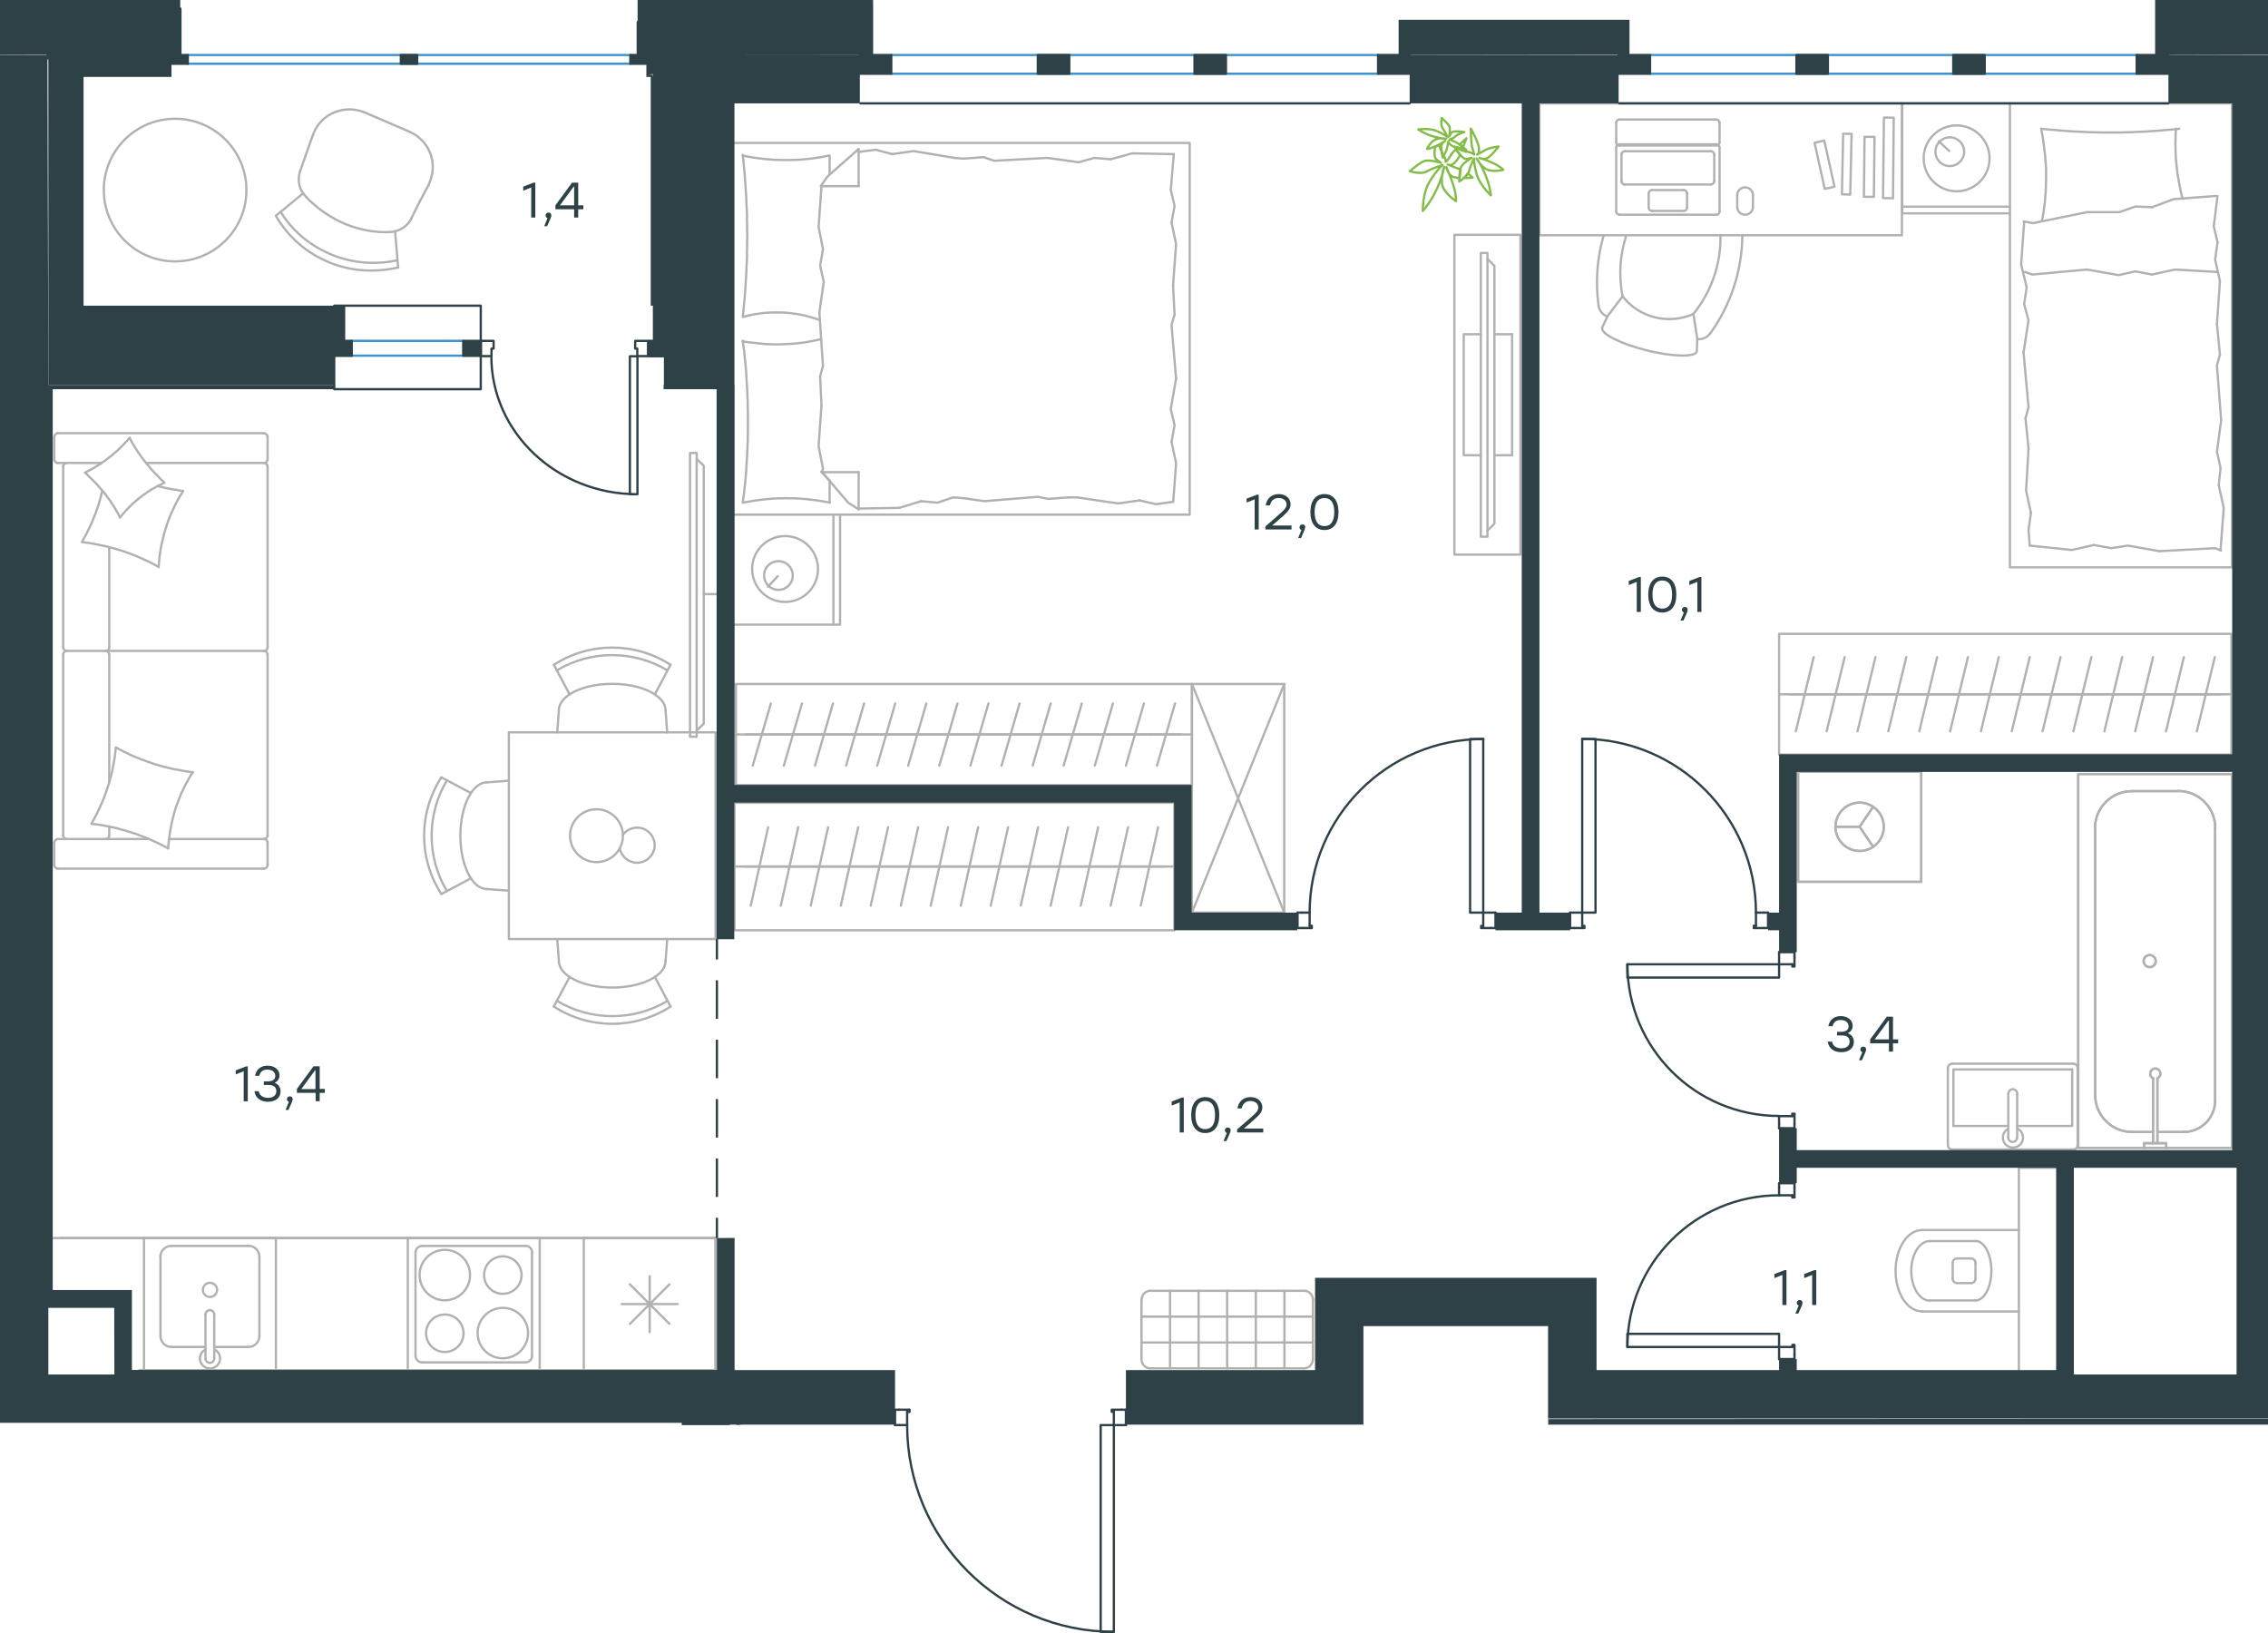 <?xml version="1.0" encoding="utf-8"?>
<!-- Generator: Adobe Illustrator 26.5.0, SVG Export Plug-In . SVG Version: 6.00 Build 0)  -->
<svg version="1.1" id="Слой_1" xmlns="http://www.w3.org/2000/svg" xmlns:xlink="http://www.w3.org/1999/xlink" x="0px" y="0px"
	 viewBox="0 0 1501.1 1080.8" style="enable-background:new 0 0 1501.1 1080.8;" xml:space="preserve">
<style type="text/css">
	.st0{fill:none;stroke:#B2B1B0;stroke-width:1.5;stroke-linecap:round;stroke-linejoin:round;stroke-miterlimit:10;}
	.st1{fill:none;stroke:#B2B1B0;stroke-width:1.5;stroke-linecap:round;stroke-linejoin:round;stroke-miterlimit:10;}
	.st2{fill:none;stroke:#B2B1B0;stroke-width:1.5;stroke-linecap:round;stroke-linejoin:round;stroke-miterlimit:22.926;}
	.st3{fill:none;stroke:#2D4146;stroke-width:1.5;stroke-linecap:round;stroke-linejoin:round;stroke-miterlimit:10;}
	.st4{fill:none;stroke:#2D4146;stroke-width:1.5;stroke-miterlimit:22.926;}
	.st5{fill:none;stroke:#2D4146;stroke-width:1.5;stroke-linecap:round;stroke-linejoin:round;stroke-miterlimit:22.926;}
	.st6{fill:none;stroke:#3C93D0;stroke-width:1.5;stroke-linecap:round;stroke-linejoin:round;stroke-miterlimit:22.926;}
	.st7{enable-background:new    ;}
	.st8{fill:#2D4146;}
	.st9{fill:none;stroke:#84BC4A;stroke-width:1.5;stroke-linecap:round;stroke-linejoin:round;stroke-miterlimit:22.926;}
</style>
<g>
	<line class="st0" x1="1445.3" y1="749.2" x2="1427.9" y2="749.2"/>
	<path class="st0" d="M1427.9,713.7c1.5-0.7,2.2-2.3,1.9-3.8c-0.4-1.6-1.7-2.7-3.3-2.7c-1.6,0-3,1.1-3.3,2.7
		c-0.3,1.6,0.4,3.2,1.9,3.8"/>
	<line class="st0" x1="1427.9" y1="756.6" x2="1427.9" y2="713.6"/>
	<line class="st0" x1="1425" y1="756.6" x2="1425" y2="713.6"/>
	<line class="st0" x1="1419.1" y1="756.6" x2="1419.1" y2="759.8"/>
	<polyline class="st0" points="1419.1,756.6 1433.7,756.6 1433.7,759.8 	"/>
	<path class="st0" d="M1422.8,640.1c2.2,0,4-1.8,4-4s-1.8-4-4-4s-4,1.8-4,4S1420.6,640.1,1422.8,640.1z"/>
	<path class="st0" d="M1445.3,749.2c11.5,0,20.8-9.3,20.8-20.8"/>
	<path class="st0" d="M1386.7,724.7c0,13.5,10.9,24.5,24.5,24.5"/>
	<path class="st0" d="M1466.2,548c0-13.5-10.9-24.5-24.5-24.5"/>
	<path class="st0" d="M1411.1,523.6c-13.5,0-24.5,10.9-24.5,24.5"/>
	<line class="st0" x1="1411.1" y1="749.2" x2="1425" y2="749.2"/>
	<line class="st0" x1="1466.1" y1="728.3" x2="1466.1" y2="548"/>
	<line class="st0" x1="1441.7" y1="523.6" x2="1411.1" y2="523.6"/>
	<line class="st0" x1="1386.7" y1="548" x2="1386.7" y2="724.7"/>
	<rect x="1375.5" y="512.3" class="st0" width="101.9" height="247.4"/>
	<path class="st0" d="M1292.4,846.3c0,1.6,1.3,2.9,2.9,2.9"/>
	<path class="st0" d="M1295.3,832.9c-1.6,0-2.9,1.3-2.9,2.9"/>
	<path class="st0" d="M1304.6,849.2c1.6,0,2.9-1.3,2.9-2.9"/>
	<path class="st0" d="M1307.5,835.8c0-1.6-1.3-2.9-2.9-2.9"/>
	<line class="st0" x1="1304.6" y1="849.2" x2="1295.3" y2="849.2"/>
	<line class="st0" x1="1292.4" y1="846.3" x2="1292.4" y2="835.8"/>
	<line class="st0" x1="1295.3" y1="832.9" x2="1304.6" y2="832.9"/>
	<line class="st0" x1="1307.5" y1="835.8" x2="1307.5" y2="846.3"/>
	<path class="st0" d="M1307.5,860.7c5.8,0,10.5-8.8,10.5-19.7s-4.7-19.7-10.5-19.7"/>
	<line class="st0" x1="1277.2" y1="860.7" x2="1307.5" y2="860.7"/>
	<path class="st0" d="M1277.2,821.4c-6.7,0-12.2,8.8-12.2,19.7s5.5,19.7,12.2,19.7"/>
	<line class="st0" x1="1277.2" y1="821.4" x2="1307.5" y2="821.4"/>
	<path class="st0" d="M1272.1,814.1c-9.6,0-17.5,12.1-17.5,26.9c0,14.9,7.8,26.9,17.5,26.9"/>
	<line class="st0" x1="1272.1" y1="868" x2="1336.2" y2="868"/>
	<line class="st0" x1="1272.1" y1="814.1" x2="1336.2" y2="814.1"/>
	<polyline class="st0" points="1360.9,909.2 1336.2,909.2 1336.2,772.9 1360.9,772.9 	"/>
	<line class="st0" x1="1329.2" y1="745.2" x2="1292.9" y2="745.2"/>
	<polyline class="st0" points="1335.1,745.2 1371.5,745.2 1371.5,707.8 	"/>
	<polyline class="st0" points="1371.5,707.8 1292.9,707.8 1292.9,745.2 	"/>
	<path class="st0" d="M1292.1,704c-1.6,0-2.9,1.3-2.9,2.9"/>
	<path class="st0" d="M1375.1,706.9c0-1.6-1.3-2.9-2.9-2.9"/>
	<path class="st0" d="M1289.2,757.9c0,1.6,1.3,2.9,2.9,2.9"/>
	<path class="st0" d="M1372.2,760.8c1.6,0,2.9-1.3,2.9-2.9"/>
	<path class="st0" d="M1335.1,723.8c0-1.6-1.3-2.9-2.9-2.9s-2.9,1.3-2.9,2.9"/>
	<line class="st0" x1="1329.2" y1="752.9" x2="1329.2" y2="723.8"/>
	<path class="st0" d="M1329.2,752.9c0,1.6,1.3,2.9,2.9,2.9s2.9-1.3,2.9-2.9"/>
	<line class="st0" x1="1335.1" y1="752.9" x2="1335.1" y2="723.8"/>
	<path class="st0" d="M1329.3,747c-2.8,1.4-4.2,4.4-3.5,7.4s3.4,5.1,6.5,5.1s5.8-2.1,6.5-5.1s-0.8-6.1-3.5-7.4"/>
	<line class="st0" x1="1289.2" y1="757.9" x2="1289.2" y2="706.9"/>
	<line class="st0" x1="1292.1" y1="704" x2="1372.2" y2="704"/>
	<line class="st0" x1="1375.1" y1="706.9" x2="1375.1" y2="757.9"/>
	<line class="st0" x1="1372.2" y1="760.8" x2="1292.1" y2="760.8"/>
	<polyline class="st0" points="1239.8,560.5 1230.8,547.2 1239.8,533.9 	"/>
	<line class="st0" x1="1230.8" y1="547.2" x2="1214.8" y2="547.2"/>
	<path class="st0" d="M1246.8,547.2c0-8.8-7.2-16-16-16s-16,7.2-16,16s7.2,16,16,16C1239.7,563.2,1246.8,556,1246.8,547.2z"/>
	<rect x="1190.1" y="510.8" class="st0" width="81.5" height="72.8"/>
	<line class="st0" x1="92.3" y1="906.8" x2="473.7" y2="906.8"/>
	<polyline class="st0" points="473.7,906.8 473.7,819.4 386.4,819.4 39.9,819.4 386.4,819.4 	"/>
	<polygon class="st0" points="92.3,906.8 473.7,906.8 473.7,819.4 386.4,819.4 473.7,819.4 473.7,906.8 	"/>
	<line class="st0" x1="28.4" y1="819.4" x2="386.4" y2="819.4"/>
	<path class="st0" d="M332.8,865.6c-9.2,0-16.7,7.5-16.7,16.7s7.5,16.7,16.7,16.7s16.7-7.5,16.7-16.7S342,865.6,332.8,865.6z"/>
	<path class="st0" d="M332.8,831.5c-6.8,0-12.4,5.5-12.4,12.4c0,6.8,5.5,12.4,12.4,12.4c6.8,0,12.4-5.5,12.4-12.4
		C345.2,837.1,339.6,831.5,332.8,831.5z"/>
	<path class="st0" d="M294.4,827.2c-9.2,0-16.7,7.5-16.7,16.7s7.5,16.7,16.7,16.7s16.7-7.5,16.7-16.7S303.6,827.2,294.4,827.2z"/>
	<path class="st0" d="M294.4,870c-6.8,0-12.4,5.5-12.4,12.4c0,6.8,5.5,12.4,12.4,12.4c6.8,0,12.4-5.5,12.4-12.4
		C306.7,875.5,301.2,870,294.4,870z"/>
	<path class="st0" d="M352.2,828.9c0-2.4-2-4.4-4.4-4.4"/>
	<path class="st0" d="M347.8,901.7c2.4,0,4.4-2,4.4-4.4"/>
	<path class="st0" d="M279.4,824.6c-2.4,0-4.4,2-4.4,4.4"/>
	<path class="st0" d="M275,897.3c0,2.4,2,4.4,4.4,4.4"/>
	<line class="st0" x1="352.1" y1="828.9" x2="352.1" y2="897.3"/>
	<line class="st0" x1="279.4" y1="824.6" x2="347.8" y2="824.6"/>
	<line class="st0" x1="275" y1="897.3" x2="275" y2="828.9"/>
	<line class="st0" x1="347.8" y1="901.7" x2="279.4" y2="901.7"/>
	<rect x="269.9" y="819.5" class="st0" width="87.3" height="87.3"/>
	<line class="st0" x1="416.9" y1="850" x2="443.1" y2="876.2"/>
	<line class="st0" x1="416.9" y1="876.2" x2="443.1" y2="850"/>
	<line class="st0" x1="430" y1="844.6" x2="430" y2="881.7"/>
	<line class="st0" x1="411.5" y1="863.1" x2="448.6" y2="863.1"/>
	<rect x="386.4" y="819.5" class="st0" width="87.3" height="87.3"/>
	<line class="st0" x1="164.4" y1="891.5" x2="141.8" y2="891.5"/>
	<path class="st0" d="M143.7,853.7c0-2.6-2.1-4.7-4.7-4.7c-2.6,0-4.7,2.1-4.7,4.7c0,2.6,2.1,4.7,4.7,4.7
		C141.5,858.4,143.7,856.3,143.7,853.7z"/>
	<path class="st0" d="M141.8,870c0-1.6-1.3-2.9-2.9-2.9c-1.6,0-2.9,1.3-2.9,2.9"/>
	<line class="st0" x1="141.8" y1="899.1" x2="141.8" y2="870"/>
	<path class="st0" d="M136,899.1c0,1.6,1.3,2.9,2.9,2.9c1.6,0,2.9-1.3,2.9-2.9"/>
	<line class="st0" x1="136" y1="899.1" x2="136" y2="870"/>
	<path class="st0" d="M136,893.2c-2.8,1.4-4.2,4.4-3.5,7.4s3.4,5.1,6.5,5.1s5.8-2.1,6.5-5.1s-0.8-6.1-3.5-7.4"/>
	<path class="st0" d="M164.4,891.5c4,0,7.3-3.3,7.3-7.3"/>
	<path class="st0" d="M106.2,884.2c0,4,3.3,7.3,7.3,7.3"/>
	<path class="st0" d="M171.7,831.8c0-4-3.3-7.3-7.3-7.3"/>
	<path class="st0" d="M113.4,824.6c-4,0-7.3,3.3-7.3,7.3"/>
	<line class="st0" x1="171.7" y1="884.2" x2="171.7" y2="831.8"/>
	<line class="st0" x1="164.4" y1="824.6" x2="113.4" y2="824.6"/>
	<line class="st0" x1="106.2" y1="831.8" x2="106.2" y2="884.2"/>
	<line class="st0" x1="113.4" y1="891.5" x2="136" y2="891.5"/>
	<rect x="95.3" y="819.5" class="st0" width="87.3" height="87.3"/>
	<line class="st0" x1="1445.3" y1="749.2" x2="1427.9" y2="749.2"/>
	<path class="st0" d="M1427.9,713.7c1.5-0.7,2.2-2.3,1.9-3.8c-0.4-1.6-1.7-2.7-3.3-2.7c-1.6,0-3,1.1-3.3,2.7
		c-0.3,1.6,0.4,3.2,1.9,3.8"/>
	<line class="st0" x1="1427.9" y1="756.6" x2="1427.9" y2="713.6"/>
	<line class="st0" x1="1425" y1="756.6" x2="1425" y2="713.6"/>
	<line class="st0" x1="1419.1" y1="756.6" x2="1419.1" y2="759.8"/>
	<polyline class="st0" points="1419.1,756.6 1433.7,756.6 1433.7,759.8 	"/>
	<path class="st0" d="M1422.8,640.1c2.2,0,4-1.8,4-4s-1.8-4-4-4s-4,1.8-4,4S1420.6,640.1,1422.8,640.1z"/>
	<path class="st0" d="M1445.3,749.2c11.5,0,20.8-9.3,20.8-20.8"/>
	<path class="st0" d="M1386.7,724.7c0,13.5,10.9,24.5,24.5,24.5"/>
	<path class="st0" d="M1466.2,548c0-13.5-10.9-24.5-24.5-24.5"/>
	<path class="st0" d="M1411.1,523.6c-13.5,0-24.5,10.9-24.5,24.5"/>
	<line class="st0" x1="1411.1" y1="749.2" x2="1425" y2="749.2"/>
	<line class="st0" x1="1466.1" y1="728.3" x2="1466.1" y2="548"/>
	<line class="st0" x1="1441.7" y1="523.6" x2="1411.1" y2="523.6"/>
	<line class="st0" x1="1386.7" y1="548" x2="1386.7" y2="724.7"/>
	<rect x="1375.5" y="512.3" class="st0" width="101.9" height="247.4"/>
	<polyline class="st0" points="1239.8,560.5 1230.8,547.2 1239.8,533.9 	"/>
	<line class="st0" x1="1230.8" y1="547.2" x2="1214.8" y2="547.2"/>
	<path class="st0" d="M1246.8,547.2c0-8.8-7.2-16-16-16s-16,7.2-16,16s7.2,16,16,16C1239.7,563.2,1246.8,556,1246.8,547.2z"/>
	<rect x="1190.1" y="510.8" class="st0" width="81.5" height="72.8"/>
	<g>
		<line class="st0" x1="492.8" y1="573.5" x2="512.6" y2="573.5"/>
		<line class="st0" x1="508.4" y1="547.5" x2="496.9" y2="599.4"/>
		<line class="st0" x1="512.6" y1="573.5" x2="532.5" y2="573.5"/>
		<line class="st0" x1="528.3" y1="547.5" x2="516.8" y2="599.4"/>
		<line class="st0" x1="532.5" y1="573.5" x2="552.3" y2="573.5"/>
		<line class="st0" x1="548.1" y1="547.5" x2="536.6" y2="599.4"/>
		<line class="st0" x1="552.3" y1="573.5" x2="572.2" y2="573.5"/>
		<line class="st0" x1="568" y1="547.5" x2="556.5" y2="599.4"/>
		<line class="st0" x1="572.2" y1="573.5" x2="592" y2="573.5"/>
		<line class="st0" x1="587.8" y1="547.5" x2="576.3" y2="599.4"/>
		<line class="st0" x1="592" y1="573.5" x2="611.9" y2="573.5"/>
		<line class="st0" x1="607.7" y1="547.5" x2="596.2" y2="599.4"/>
		<line class="st0" x1="611.9" y1="573.5" x2="631.7" y2="573.5"/>
		<line class="st0" x1="627.5" y1="547.5" x2="616" y2="599.4"/>
		<line class="st0" x1="631.7" y1="573.5" x2="651.5" y2="573.5"/>
		<line class="st0" x1="647.4" y1="547.5" x2="635.9" y2="599.4"/>
		<line class="st0" x1="486.1" y1="573.5" x2="777.2" y2="573.5"/>
		<line class="st0" x1="651.5" y1="573.5" x2="671.4" y2="573.5"/>
		<line class="st0" x1="667.2" y1="547.5" x2="655.7" y2="599.4"/>
		<line class="st0" x1="671.4" y1="573.5" x2="691.2" y2="573.5"/>
		<line class="st0" x1="687.1" y1="547.5" x2="675.6" y2="599.4"/>
		<line class="st0" x1="691.2" y1="573.5" x2="711.1" y2="573.5"/>
		<line class="st0" x1="706.9" y1="547.5" x2="695.4" y2="599.4"/>
		<line class="st0" x1="711.1" y1="573.5" x2="730.9" y2="573.5"/>
		<line class="st0" x1="726.8" y1="547.5" x2="715.3" y2="599.4"/>
		<line class="st0" x1="730.9" y1="573.5" x2="750.8" y2="573.5"/>
		<line class="st0" x1="746.6" y1="547.5" x2="735.1" y2="599.4"/>
		<line class="st0" x1="750.8" y1="573.5" x2="770.6" y2="573.5"/>
		<line class="st0" x1="766.5" y1="547.5" x2="755" y2="599.4"/>
		<rect x="486.1" y="531.3" class="st0" width="291.1" height="84.4"/>
	</g>
	<g>
		<path class="st0" d="M295.8,516.5c-13.5,22.5-13.5,50.7,0,73.3"/>
		<path class="st0" d="M292.1,514.5c-15.2,23.5-15.2,53.7,0,77.2"/>
		<line class="st0" x1="311.7" y1="581.3" x2="292.1" y2="591.7"/>
		<line class="st0" x1="311.7" y1="524.9" x2="292.1" y2="514.5"/>
		<line class="st0" x1="322.2" y1="517.8" x2="336.8" y2="516.7"/>
		<line class="st0" x1="322.2" y1="588.4" x2="336.8" y2="589.5"/>
		<path class="st0" d="M322.2,517.8c-9.6,0-17.5,15.8-17.5,35.3s7.8,35.3,17.5,35.3"/>
		<path class="st0" d="M368.6,662.4c22.6,13.5,50.7,13.5,73.3,0"/>
		<path class="st0" d="M366.6,666.2c23.5,15.2,53.7,15.2,77.2,0"/>
		<line class="st0" x1="433.4" y1="646.6" x2="443.8" y2="666.1"/>
		<line class="st0" x1="377" y1="646.6" x2="366.6" y2="666.1"/>
		<line class="st0" x1="369.9" y1="636" x2="368.8" y2="621.5"/>
		<line class="st0" x1="440.5" y1="636" x2="441.6" y2="621.5"/>
		<path class="st0" d="M369.9,636.1c0,9.6,15.8,17.5,35.3,17.5s35.3-7.8,35.3-17.5"/>
		<path class="st0" d="M441.8,443.7c-22.6-13.5-50.7-13.5-73.3,0"/>
		<path class="st0" d="M443.8,440c-23.5-15.2-53.7-15.2-77.2,0"/>
		<line class="st0" x1="377" y1="459.6" x2="366.6" y2="440"/>
		<line class="st0" x1="433.4" y1="459.6" x2="443.8" y2="440"/>
		<line class="st0" x1="440.5" y1="470.1" x2="441.6" y2="484.7"/>
		<line class="st0" x1="369.9" y1="470.1" x2="368.8" y2="484.7"/>
		<path class="st0" d="M440.5,470.1c0-9.6-15.8-17.5-35.3-17.5s-35.3,7.8-35.3,17.5"/>
		<path class="st0" d="M410.2,561.3c0.9,5.5,5.6,9.5,11.1,9.7s10.4-3.6,11.7-9c1.3-5.4-1.5-10.9-6.5-13.2s-11-0.7-14.3,3.8"/>
		<path class="st0" d="M412.3,553.1c0-9.6-7.8-17.5-17.5-17.5c-9.6,0-17.5,7.8-17.5,17.5c0,9.6,7.8,17.5,17.5,17.5
			S412.3,562.7,412.3,553.1z"/>
		<rect x="336.8" y="484.7" class="st0" width="136.8" height="136.8"/>
	</g>
	<line class="st0" x1="568.3" y1="336.6" x2="595.4" y2="336.1"/>
	<polyline class="st0" points="543.7,268.3 541.8,295.3 544.7,310.1 544.2,312.5 	"/>
	<polyline class="st0" points="543.7,123.2 541.8,150.2 544.7,165 	"/>
	<polyline class="st0" points="542.3,206.8 544.7,242.2 542.8,249.1 	"/>
	<polyline class="st0" points="544.7,165 542.8,175.8 545.2,186.6 542.3,206.8 	"/>
	<line class="st0" x1="542.8" y1="249.1" x2="543.7" y2="268.3"/>
	<polyline class="st0" points="549.1,332.7 547.4,332.3 545.6,332 543.8,331.7 542.1,331.4 540.3,331.1 538.5,330.9 536.7,330.7 
		534.9,330.5 533.1,330.3 531.3,330.2 529.5,330 527.7,329.9 525.9,329.8 524.1,329.8 522.4,329.8 520.6,329.7 518.8,329.8 
		517,329.8 515.1,329.8 513.3,329.9 511.5,330 509.7,330.2 507.9,330.3 506.2,330.5 504.4,330.7 502.6,330.9 500.9,331.1 
		499.1,331.4 497.4,331.7 495.6,332 493.8,332.3 492.1,332.7 	"/>
	<polyline class="st0" points="491.6,332.7 492,329.4 492.5,326 492.8,322.7 493.2,319.4 493.5,316.1 493.8,312.7 494,309.4 
		494.2,306.1 494.4,302.7 494.6,299.4 494.7,296 494.9,292.6 494.9,289.3 495,285.9 495,282.5 495,279.1 495,275.8 495,272.4 
		494.9,269.1 494.9,265.7 494.7,262.4 494.6,259 494.4,255.6 494.2,252.3 494,248.9 493.8,245.5 493.5,242.2 493.2,238.8 
		492.8,235.5 492.5,232.1 492,228.8 491.6,225.5 	"/>
	<polyline class="st0" points="631.8,104.5 604.7,100 590.5,102 	"/>
	<polyline class="st0" points="590.5,102 579.6,99.1 568.8,100.5 567.8,100.5 	"/>
	<line class="st0" x1="637.7" y1="105" x2="631.8" y2="104.5"/>
	<polyline class="st0" points="707,106.4 693.3,104.5 657.9,106.4 651,104 637.7,105 	"/>
	<polyline class="st0" points="776.9,102 749.3,101.5 735.1,105.4 	"/>
	<polyline class="st0" points="735.1,105.4 724.2,104.5 713.9,107.4 707,106.4 	"/>
	<polyline class="st0" points="712.9,329.2 740,333.2 754.3,331.2 	"/>
	<polyline class="st0" points="754.3,331.2 765.1,333.7 775.9,332.2 	"/>
	<line class="st0" x1="707" y1="329.2" x2="712.9" y2="329.2"/>
	<polyline class="st0" points="637.7,329.7 651.5,331.7 686.9,328.8 693.8,330.2 707,329.2 	"/>
	<line class="st0" x1="595.4" y1="336.1" x2="609.6" y2="331.7"/>
	<polyline class="st0" points="609.6,331.7 620.5,332.7 630.8,329.2 637.7,329.7 	"/>
	<polyline class="st0" points="491.6,226 497.1,226.7 499.9,227 502.6,227.3 504,227.4 505.3,227.6 506.7,227.7 508,227.8 
		509.3,227.8 510.6,227.9 511.9,227.9 513.2,227.9 515.2,227.9 517.1,227.9 519,227.8 520.9,227.7 522.8,227.6 524.7,227.5 
		526.6,227.3 528.4,227.1 530.3,226.9 532.1,226.7 534,226.4 535.9,226 537.7,225.7 539.6,225.3 541.4,224.9 543.2,224.5 	"/>
	<polyline class="st0" points="491.6,103 493.4,103.3 495.1,103.7 496.9,104 498.7,104.3 500.5,104.5 502.3,104.8 504.1,105 
		505.9,105.2 507.7,105.4 509.5,105.5 511.3,105.7 513,105.8 514.8,105.8 516.6,105.9 518.4,105.9 520.1,105.9 522,105.9 
		523.8,105.9 525.6,105.8 527.4,105.8 529.2,105.7 531,105.5 532.8,105.4 534.6,105.2 536.3,105 538.1,104.8 539.9,104.5 
		541.6,104.3 543.4,104 545.1,103.7 546.9,103.3 548.7,103 	"/>
	<polyline class="st0" points="542.6,211.8 540.8,211.2 539,210.6 537.2,210.1 535.4,209.6 533.6,209.1 531.9,208.7 530.1,208.3 
		528.4,208 526.6,207.7 524.8,207.5 523,207.2 521.2,207.1 519.4,206.9 517.5,206.8 515.6,206.8 513.7,206.8 512.6,206.8 
		511.5,206.8 510.4,206.8 509.3,206.9 508.2,207 507.1,207 506,207.1 504.9,207.2 503.8,207.4 502.7,207.5 501.6,207.7 500.5,207.8 
		499.4,208 498.4,208.2 497.3,208.4 496.2,208.7 	"/>
	<polyline class="st0" points="496.2,208.7 495.2,208.9 494.1,209.2 493.1,209.4 492.1,209.7 	"/>
	<polyline class="st0" points="491.6,209.7 492,206.4 492.3,203.1 492.6,199.8 492.9,196.4 493.2,193.1 493.4,189.8 493.6,186.4 
		493.8,183.1 494,179.8 494.1,176.4 494.3,173 494.4,169.7 494.4,166.3 494.5,162.9 494.5,159.5 494.6,156.1 494.5,152.8 
		494.5,149.4 494.4,146.1 494.4,142.8 494.3,139.4 494.1,136 494,132.7 493.8,129.3 493.6,125.9 493.4,122.6 493.2,119.2 
		492.9,115.9 492.6,112.5 492.3,109.2 492,105.8 491.6,102.5 	"/>
	<polyline class="st0" points="776.4,189.1 778.4,161.5 775.4,147.3 	"/>
	<polyline class="st0" points="775.4,147.3 777.4,136.4 774.9,125.6 776.9,102 	"/>
	<polyline class="st0" points="776.5,332.2 778.4,306.6 775.4,292.4 	"/>
	<polyline class="st0" points="778.4,250.5 775.4,215.1 777.4,208.2 	"/>
	<polyline class="st0" points="775.4,292.4 777.4,281.5 774.9,270.7 778.4,250.5 	"/>
	<line class="st0" x1="777.4" y1="208.2" x2="776.4" y2="189.1"/>
	<line class="st0" x1="568.3" y1="98.6" x2="568.3" y2="123.2"/>
	<polyline class="st0" points="543.7,312 561.4,332.7 568.3,337.1 	"/>
	<line class="st0" x1="543.7" y1="123.2" x2="568.3" y2="123.2"/>
	<line class="st0" x1="549.1" y1="332.7" x2="549.1" y2="318.3"/>
	<polyline class="st0" points="568.3,98.6 547.7,116.8 543.2,123.2 	"/>
	<line class="st0" x1="568.3" y1="337.1" x2="568.3" y2="312.5"/>
	<polyline class="st0" points="549.1,317.9 543.7,312.5 568.3,312.5 	"/>
	<line class="st0" x1="549.1" y1="115.5" x2="549.1" y2="103"/>
	<line class="st0" x1="514.7" y1="381.4" x2="508.3" y2="388.3"/>
	<path class="st0" d="M515.2,390.4c5.2,0,9.5-4.2,9.5-9.5c0-5.2-4.2-9.5-9.5-9.5c-5.2,0-9.5,4.2-9.5,9.5
		C505.8,386.2,510,390.4,515.2,390.4z"/>
	<path class="st0" d="M519.6,398.4c12.1,0,21.8-9.8,21.8-21.8c0-12.1-9.8-21.8-21.8-21.8c-12.1,0-21.8,9.8-21.8,21.8
		S507.6,398.4,519.6,398.4z"/>
	<line class="st0" x1="551.6" y1="340.6" x2="551.6" y2="413.4"/>
	<polyline class="st0" points="486.1,413.4 556,413.4 556,340.6 	"/>
	<polyline class="st0" points="486.1,340.6 787.4,340.6 787.4,94.6 486.1,94.6 	"/>
	<line class="st0" x1="483.2" y1="94.6" x2="483.2" y2="254.7"/>
	<rect x="962.6" y="155.4" class="st0" width="43.7" height="211.7"/>
	<line class="st0" x1="1000.8" y1="221.2" x2="989.1" y2="221.2"/>
	<line class="st0" x1="1000.8" y1="301.3" x2="989.1" y2="301.3"/>
	<polyline class="st0" points="984.5,351.2 989.1,346.6 989.1,176 984.5,171.3 	"/>
	<rect x="980.1" y="167.4" class="st0" width="4.4" height="187.8"/>
	<polyline class="st0" points="980.1,301.3 968.8,301.3 968.8,221.2 980.1,221.2 	"/>
	<line class="st0" x1="1000.8" y1="221.2" x2="1000.8" y2="301.3"/>
	<line class="st0" x1="850" y1="452.7" x2="788.9" y2="604"/>
	<polyline class="st0" points="788.9,604 850,604 788.9,452.7 	"/>
	<polyline class="st0" points="850,604 850,452.7 788.9,452.7 788.9,604 	"/>
	<g>
		<polyline class="st0" points="1351,85.2 1351.7,89 1352.3,92.8 1352.5,94.7 1352.8,96.6 1353,98.5 1353.3,100.5 1353.5,102.4 
			1353.7,104.3 1353.8,106.2 1354,108.1 1354.1,110 1354.2,112 1354.2,113.8 1354.2,115.7 1354.2,117.7 1354.2,119.7 1354.1,121.7 
			1354.1,123.7 1354,125.7 1353.9,127.7 1353.7,129.7 1353.6,131.6 1353.4,133.6 1353.2,135.5 1352.9,137.4 1352.7,139.3 
			1352.4,141.1 1352.1,142.9 1351.8,144.6 1351.6,145.4 1351.5,146.3 		"/>
		<polyline class="st0" points="1444.5,131.2 1443.9,129 1443.4,126.8 1442.9,124.5 1442.5,122.3 1442.1,120.1 1441.7,117.9 
			1441.3,115.7 1441,113.4 1440.8,111.2 1440.5,108.9 1440.3,106.7 1440.1,104.4 1440,102.1 1439.9,99.9 1439.9,97.6 1439.8,95.2 
			1439.9,92.7 1439.9,90.2 1440,87.7 1440.2,85.2 		"/>
		<polyline class="st0" points="1442.4,85.2 1439.6,85.5 1436.8,85.8 1433.9,86 1431.1,86.3 1428.2,86.5 1425.4,86.7 1422.6,86.9 
			1419.7,87.1 1416.9,87.2 1414,87.3 1411.1,87.5 1408.3,87.5 1405.4,87.6 1402.5,87.7 1399.6,87.7 1396.7,87.7 1393.9,87.7 
			1391,87.7 1388.2,87.6 1385.3,87.5 1382.5,87.5 1379.6,87.3 1376.7,87.2 1373.9,87.1 1371,86.9 1368.1,86.7 1365.3,86.5 
			1362.4,86.3 1359.6,86 1356.7,85.8 1353.9,85.5 1351,85.2 		"/>
		<polyline class="st0" points="1424.4,137.1 1438.7,131.8 1466.5,129.7 		"/>
		<polyline class="st0" points="1339.3,146.5 1345.5,147.7 1381.4,140.4 		"/>
		<polyline class="st0" points="1381.4,140.4 1402.7,140.4 1413.3,136.7 1424.4,137.1 		"/>
		<polyline class="st0" points="1467.7,129.7 1465.2,149.8 1467.7,160.4 		"/>
		<polyline class="st0" points="1385.9,360.7 1371.2,364 1343.4,361.1 		"/>
		<polyline class="st0" points="1470.1,364.4 1466.1,362.8 1429.3,364.8 		"/>
		<polyline class="st0" points="1429.3,364.8 1408.4,361.1 1397.4,362.8 1385.9,360.7 		"/>
		<polyline class="st0" points="1344.2,339.4 1341,324.7 1342.6,296.9 		"/>
		<polyline class="st0" points="1343.4,361.1 1342.6,350.9 1344.2,339.4 		"/>
		<polyline class="st0" points="1341.4,190.2 1337.7,175.1 1339.7,147.3 		"/>
		<polyline class="st0" points="1340.6,276.9 1342.6,269.6 1339.3,233.2 		"/>
		<polyline class="st0" points="1339.3,233.2 1342.6,211.9 1339.7,201.3 1341.4,190.2 		"/>
		<line class="st0" x1="1342.6" y1="296.9" x2="1340.6" y2="276.9"/>
		<polyline class="st0" points="1467.7,160.4 1466.1,171.8 1469.3,186.1 1467.3,214.4 		"/>
		<polyline class="st0" points="1468.5,321.1 1471.8,336.2 1469.7,364 		"/>
		<polyline class="st0" points="1469.3,234.8 1467.3,241.8 1470.1,278.1 		"/>
		<polyline class="st0" points="1470.1,278.1 1467.3,299 1469.7,309.6 1468.5,321.1 		"/>
		<line class="st0" x1="1467.3" y1="214.4" x2="1469.3" y2="234.8"/>
		<polyline class="st0" points="1424.4,181.7 1439.5,178.4 1467.3,180 		"/>
		<polyline class="st0" points="1340.2,180 1345.1,181.7 1381.4,178.4 		"/>
		<polyline class="st0" points="1381.4,178.4 1402.3,182.1 1413.3,179.6 1424.4,181.7 		"/>
		<line class="st0" x1="1290.1" y1="99.9" x2="1283.2" y2="93.5"/>
		<path class="st0" d="M1300,100.4c0,5.2-4.2,9.5-9.5,9.5s-9.5-4.2-9.5-9.5c0-5.2,4.2-9.5,9.5-9.5S1300,95.2,1300,100.4z"/>
		<rect x="1330.3" y="68.4" class="st0" width="147" height="307.1"/>
		<path class="st0" d="M1316.8,104.8c0,12.1-9.8,21.8-21.8,21.8s-21.8-9.8-21.8-21.8c0-12.1,9.8-21.8,21.8-21.8
			S1316.8,92.8,1316.8,104.8z"/>
		<line class="st0" x1="1259" y1="136.8" x2="1330.3" y2="136.8"/>
		<polyline class="st0" points="1330.3,68.4 1259,68.4 1259,141.2 1330.3,141.2 		"/>
	</g>
	<g>
		<path class="st0" d="M1076.4,155.8c-4.3,13-5.1,26.9-2.5,40.3"/>
		<path class="st0" d="M1058,202.2c0.4,3.3,2.7,6.1,5.8,7.3"/>
		<path class="st0" d="M1061.4,155.8c-4.4,15.1-5.5,30.9-3.4,46.4"/>
		<path class="st0" d="M1123.4,224.4c3.3,0.4,6.6-1,8.5-3.8"/>
		<path class="st0" d="M1132,220.6c13.6-18.9,21-41.6,21.2-64.9"/>
		<path class="st0" d="M1120.8,207.8c11.9-14.7,18.3-33.1,17.9-52"/>
		<path class="st0" d="M1060.4,216.9c-1,4,12.2,10.7,29.5,15s32.1,4.6,33.1,0.7"/>
		<line class="st0" x1="1063.8" y1="209.5" x2="1060.4" y2="216.9"/>
		<polyline class="st0" points="1120.8,207.8 1123.4,224.4 1123,232.5 		"/>
		<line class="st0" x1="1073.9" y1="196.1" x2="1063.8" y2="209.5"/>
		<path class="st0" d="M1073.9,196.1c11.1,14.2,30.4,19,46.9,11.7"/>
		<polygon class="st0" points="1201,94.5 1207.4,93 1214.2,123.6 1207.7,125 		"/>
		
			<rect x="1217.3" y="107.2" transform="matrix(1.086500e-02 -1 1 1.086500e-02 1113.216 1346.367)" class="st1" width="39.7" height="6.6"/>
		<polygon class="st0" points="1219.9,88.5 1225.5,88.6 1224.6,128.8 1219.1,128.6 		"/>
		<polygon class="st0" points="1246.9,77.8 1253.4,77.9 1252.9,131.2 1246.3,131.1 		"/>
		<path class="st0" d="M1149.8,136.9c0,2.9,2.3,5.2,5.2,5.2c2.9,0,5.2-2.3,5.2-5.2"/>
		<path class="st0" d="M1160.2,129.2c0-2.9-2.3-5.2-5.2-5.2c-2.9,0-5.2,2.3-5.2,5.2"/>
		<line class="st0" x1="1138.1" y1="97.5" x2="1138.1" y2="140"/>
		<line class="st0" x1="1069.7" y1="97.5" x2="1069.7" y2="140"/>
		<line class="st0" x1="1138.1" y1="81.2" x2="1138.1" y2="94.2"/>
		<line class="st0" x1="1069.7" y1="81.1" x2="1069.7" y2="94.2"/>
		<path class="st0" d="M1136.1,96.3c1.1,0,2-0.9,2-2"/>
		<path class="st0" d="M1069.7,94.3c0,1.1,0.9,2,2,2"/>
		<path class="st0" d="M1138.1,81.2c0-1.1-0.9-2-2-2"/>
		<path class="st0" d="M1071.9,79.1c-0.6,0-1.1,0.2-1.5,0.5c-0.4,0.4-0.6,0.9-0.6,1.5"/>
		<line class="st0" x1="1136.1" y1="96.3" x2="1071.7" y2="96.3"/>
		<line class="st0" x1="1071.9" y1="79.1" x2="1136.1" y2="79.1"/>
		<line class="st0" x1="1160.2" y1="129.2" x2="1160.2" y2="136.9"/>
		<line class="st0" x1="1149.8" y1="136.9" x2="1149.8" y2="129.2"/>
		<path class="st0" d="M1114.4,139.6c1.2,0,2.2-1,2.2-2.2"/>
		<path class="st0" d="M1116.6,128c0-1.2-1-2.2-2.2-2.2"/>
		<path class="st0" d="M1093.4,125.8c-1.2,0-2.2,1-2.2,2.2"/>
		<path class="st0" d="M1091.2,137.4c0,1.2,1,2.2,2.2,2.2"/>
		<line class="st0" x1="1116.6" y1="127.9" x2="1116.6" y2="137.4"/>
		<line class="st0" x1="1114.4" y1="139.6" x2="1093.4" y2="139.6"/>
		<line class="st0" x1="1091.2" y1="137.4" x2="1091.2" y2="127.9"/>
		<line class="st0" x1="1093.4" y1="125.8" x2="1114.4" y2="125.8"/>
		<path class="st0" d="M1132.4,122.1c1.2,0,2.2-1,2.2-2.2"/>
		<path class="st0" d="M1134.6,102.3c0-1.2-1-2.2-2.2-2.2"/>
		<path class="st0" d="M1075.4,100.1c-1.2,0-2.2,1-2.2,2.2"/>
		<path class="st0" d="M1073.2,120c0,1.2,1,2.2,2.2,2.2"/>
		<line class="st0" x1="1134.6" y1="102.3" x2="1134.6" y2="119.9"/>
		<line class="st0" x1="1132.4" y1="122.1" x2="1075.4" y2="122.1"/>
		<line class="st0" x1="1073.2" y1="119.9" x2="1073.2" y2="102.3"/>
		<line class="st0" x1="1075.4" y1="100.1" x2="1132.4" y2="100.1"/>
		<path class="st0" d="M1136.1,142.1c1.1,0,2-0.9,2-2"/>
		<path class="st0" d="M1069.7,140c0,1.1,0.9,2,2,2"/>
		<path class="st0" d="M1138.1,97.5c0-1.1-0.9-2-2-2"/>
		<path class="st0" d="M1071.9,95.5c-0.6,0-1.1,0.2-1.5,0.5c-0.4,0.4-0.6,0.9-0.6,1.5"/>
		<line class="st0" x1="1136.1" y1="142.1" x2="1071.7" y2="142.1"/>
		<line class="st0" x1="1071.9" y1="95.5" x2="1136.1" y2="95.5"/>
		<rect x="1018.9" y="68.4" class="st0" width="239.9" height="87.3"/>
	</g>
	<line class="st0" x1="98.3" y1="555.3" x2="38.3" y2="555.3"/>
	<line class="st0" x1="72.3" y1="433.3" x2="72.3" y2="517.6"/>
	<line class="st0" x1="67.2" y1="306.4" x2="38.3" y2="306.4"/>
	<polyline class="st0" points="56.3,312.8 57.3,312.3 58.4,311.7 59.4,311.2 60.5,310.6 61.5,310 62.5,309.5 63.5,308.8 64.5,308.2 
		65.5,307.6 66.5,307 67.4,306.3 68.4,305.6 69.4,305 70.3,304.2 71.3,303.5 72.2,302.8 73.1,302.1 74,301.4 74.9,300.6 75.8,299.8 
		76.7,299.1 77.6,298.3 78.4,297.5 79.3,296.7 80.1,295.8 81,295 81.8,294.2 82.6,293.3 83.4,292.4 84.2,291.6 85,290.7 85.8,289.8 
			"/>
	<polyline class="st0" points="104.7,321.8 105.7,322 106.7,322.3 108.8,322.8 110.8,323.2 113,323.6 115.1,324 117.2,324.3 
		119.2,324.7 120.2,324.8 121.2,325 	"/>
	<polyline class="st0" points="79.4,342.5 78.9,341.4 78.4,340.4 77.8,339.3 77.2,338.3 76.6,337.3 76,336.3 75.4,335.3 74.8,334.3 
		74.1,333.3 73.5,332.3 72.8,331.3 72.1,330.4 71.4,329.4 70.7,328.5 70,327.5 69.3,326.6 67.8,324.8 66.2,323 64.7,321.2 
		63.1,319.5 61.4,317.8 59.7,316.1 58,314.4 56.3,312.8 	"/>
	<polyline class="st0" points="111.3,561.5 109.9,560.7 108.4,559.9 106.9,559.2 105.4,558.4 103.9,557.7 102.3,557 100.8,556.3 
		99.3,555.6 97.7,554.9 96.2,554.3 94.6,553.7 93,553.1 91.5,552.5 89.9,551.9 88.3,551.4 86.7,550.9 85.1,550.4 83.5,549.9 
		81.8,549.4 80.2,549 78.6,548.5 77,548.1 75.3,547.7 73.7,547.4 72.1,547 70.4,546.7 68.8,546.4 67.1,546.1 65.4,545.8 63.8,545.6 
		62.1,545.4 60.5,545.2 61.3,543.7 62.1,542.3 62.9,540.8 63.7,539.4 64.4,537.9 65.1,536.4 65.9,534.9 66.5,533.4 67.2,531.9 
		67.9,530.3 68.5,528.8 69.1,527.2 69.7,525.7 70.2,524.1 70.8,522.5 71.3,521 71.8,519.4 72.3,517.8 72.7,516.2 73.2,514.6 
		73.6,512.9 74,511.3 74.4,509.7 74.7,508 75,506.4 75.3,504.7 75.6,503.1 75.9,501.4 76.1,499.7 76.3,498.1 76.5,496.4 76.7,494.7 
			"/>
	<polyline class="st0" points="121.2,325 120.4,326.4 119.5,327.8 118.6,329.2 117.8,330.6 117,332.1 116.2,333.6 115.5,335.1 
		114.8,336.6 114.1,338.1 113.4,339.6 112.8,341.1 112.1,342.7 111.5,344.2 111,345.8 110.4,347.4 109.9,349 109.4,350.6 
		108.9,352.2 108.5,353.8 108.1,355.4 107.7,357.1 107.3,358.7 106.9,360.3 106.6,362 106.3,363.6 106.1,365.3 105.8,367 
		105.6,368.6 105.4,370.3 105.3,372 105.1,373.7 105,375.4 	"/>
	<polyline class="st0" points="104.7,375 103.2,374.2 101.7,373.4 100.3,372.7 98.8,371.9 97.3,371.2 95.7,370.5 94.2,369.8 
		92.7,369.1 91.2,368.5 89.6,367.8 88.1,367.2 86.5,366.6 85,366 83.4,365.5 81.8,364.9 80.2,364.4 78.6,363.9 77,363.4 75.4,363 
		73.8,362.5 72.2,362.1 70.6,361.7 69,361.3 67.3,361 65.7,360.6 64.1,360.3 62.4,360 60.8,359.7 59.1,359.4 57.5,359.2 55.9,359 
		54.2,358.8 55.3,356.7 56.5,354.7 57.5,352.7 58.5,350.6 59.5,348.6 60.5,346.5 61.4,344.4 62.2,342.3 63.1,340.2 63.8,338.1 
		64.6,335.9 65.3,333.8 65.9,331.6 66.6,329.4 67.1,327.1 67.7,324.9 	"/>
	<polyline class="st0" points="127.6,511.1 126.7,512.5 125.8,513.9 125,515.3 124.2,516.8 123.4,518.2 122.6,519.7 121.8,521.2 
		121.1,522.7 120.4,524.2 119.7,525.7 119.1,527.3 118.5,528.8 117.9,530.4 117.3,532 116.7,533.5 116.2,535.1 115.7,536.7 
		115.2,538.4 114.8,540 114.4,541.6 114,543.2 113.6,544.9 113.3,546.5 113,548.2 112.7,549.8 112.4,551.5 112.2,553.2 111.9,554.8 
		111.7,556.5 111.6,558.2 111.4,559.9 111.3,561.5 	"/>
	<polyline class="st0" points="85.8,289.8 86.4,290.9 86.9,291.9 87.5,293 88.1,294 88.7,295 89.3,296 89.9,297 90.6,298 91.2,299 
		91.9,300 92.6,301 93.2,301.9 94.6,303.8 96.1,305.7 97.6,307.5 99.1,309.3 100.6,311.1 102.2,312.8 103.9,314.5 105.5,316.2 
		107.2,317.9 108.9,319.5 107.9,320 106.8,320.5 105.8,321 104.8,321.5 103.7,322 102.7,322.6 101.7,323.2 100.7,323.7 99.7,324.3 
		98.7,325 97.7,325.6 96.7,326.3 95.8,327 94.8,327.7 93.8,328.4 92.9,329.1 92,329.8 91.1,330.6 90.2,331.3 89.3,332.1 88.4,332.9 
		87.5,333.7 86.6,334.6 85.8,335.4 85,336.2 84.1,337.1 83.3,338 82.5,338.9 81.7,339.8 80.9,340.7 80.2,341.6 79.4,342.5 	"/>
	<polyline class="st0" points="76.7,494.7 78.2,495.5 79.7,496.3 81.2,497.1 82.7,497.8 84.2,498.5 85.7,499.3 87.2,500 88.8,500.6 
		90.3,501.3 91.9,501.9 93.4,502.6 95,503.1 96.6,503.7 98.2,504.3 99.8,504.8 101.4,505.4 103,505.9 104.6,506.4 106.2,506.8 
		107.8,507.3 109.4,507.7 111.1,508.1 112.7,508.5 114.3,508.9 116,509.2 117.6,509.5 119.3,509.8 120.9,510.1 122.6,510.4 
		124.3,510.6 125.9,510.9 127.6,511.1 	"/>
	<path class="st0" d="M69.9,430.8c1.3,0,2.4-1.1,2.4-2.4"/>
	<line class="st0" x1="72.3" y1="428.4" x2="72.3" y2="362.2"/>
	<path class="st0" d="M69.9,555.3c1.3,0,2.4-1.1,2.4-2.4"/>
	<path class="st0" d="M72.3,433.3c0-1.3-1.1-2.4-2.4-2.4"/>
	<line class="st0" x1="72.3" y1="547.1" x2="72.3" y2="552.9"/>
	<path class="st0" d="M44.2,306.4c-1.3,0-2.4,1.1-2.4,2.4"/>
	<path class="st0" d="M177.1,308.8c0-1.3-1.1-2.4-2.4-2.4"/>
	<path class="st0" d="M41.8,428.4c0,1.3,1.1,2.4,2.4,2.4"/>
	<path class="st0" d="M174.7,430.8c1.3,0,2.4-1.1,2.4-2.4"/>
	<line class="st0" x1="41.8" y1="428.4" x2="41.8" y2="308.8"/>
	<line class="st0" x1="177.1" y1="308.8" x2="177.1" y2="428.4"/>
	<path class="st0" d="M41.8,552.9c0,1.3,1.1,2.4,2.4,2.4"/>
	<path class="st0" d="M174.7,555.3c1.3,0,2.4-1.1,2.4-2.4"/>
	<path class="st0" d="M38.4,555.3c-1.3,0-2.4,1.1-2.4,2.4"/>
	<path class="st0" d="M44.2,430.8c-1.3,0-2.4,1.1-2.4,2.4"/>
	<path class="st0" d="M177.1,433.3c0-1.3-1.1-2.4-2.4-2.4"/>
	<path class="st0" d="M177.1,289.2c0-1.3-1.1-2.4-2.4-2.4"/>
	<path class="st0" d="M174.7,306.4c1.3,0,2.4-1.1,2.4-2.4"/>
	<path class="st0" d="M38.4,286.7c-1.3,0-2.4,1.1-2.4,2.4"/>
	<path class="st0" d="M35.9,304c0,1.3,1.1,2.4,2.4,2.4"/>
	<path class="st0" d="M35.9,572.5c0,1.3,1.1,2.4,2.4,2.4"/>
	<path class="st0" d="M177.1,557.7c0-1.3-1.1-2.4-2.4-2.4"/>
	<path class="st0" d="M174.7,574.9c1.3,0,2.4-1.1,2.4-2.4"/>
	<line class="st0" x1="41.8" y1="433.3" x2="41.8" y2="552.9"/>
	<line class="st0" x1="174.7" y1="430.8" x2="44.2" y2="430.8"/>
	<line class="st0" x1="177.1" y1="552.9" x2="177.1" y2="433.3"/>
	<line class="st0" x1="38.3" y1="286.7" x2="174.7" y2="286.7"/>
	<line class="st0" x1="177.1" y1="289.2" x2="177.1" y2="304"/>
	<line class="st0" x1="174.7" y1="306.4" x2="96.8" y2="306.4"/>
	<line class="st0" x1="35.9" y1="304" x2="35.9" y2="289.2"/>
	<line class="st0" x1="112.1" y1="555.3" x2="174.7" y2="555.3"/>
	<line class="st0" x1="177.1" y1="557.7" x2="177.1" y2="572.5"/>
	<line class="st0" x1="174.7" y1="574.9" x2="38.3" y2="574.9"/>
	<line class="st0" x1="35.9" y1="572.5" x2="35.9" y2="557.7"/>
	<g>
		<line class="st0" x1="465.8" y1="393.2" x2="474.5" y2="393.2"/>
		<polyline class="st0" points="461.1,483.6 465.8,478.9 465.8,308.3 461.1,303.7 		"/>
		<rect x="456.7" y="299.8" class="st0" width="4.4" height="187.8"/>
	</g>
	<g>
		<g>
			<line class="st2" x1="241.1" y1="74.3" x2="271.3" y2="87.3"/>
			<line class="st2" x1="277.7" y1="133.6" x2="272.2" y2="144.6"/>
			<line class="st2" x1="283.7" y1="122.3" x2="277.7" y2="133.6"/>
			<line class="st2" x1="207.1" y1="89.3" x2="198.6" y2="113.3"/>
			<line class="st2" x1="182.6" y1="142.8" x2="200.6" y2="128"/>
			<line class="st2" x1="263.5" y1="177.1" x2="261.5" y2="153"/>
			<path class="st2" d="M241.1,74.3L241.1,74.3c-13.2-5.3-28.3,0.9-33.4,13.6c-0.2,0.5-0.4,0.9-0.5,1.4"/>
			<path class="st2" d="M185.8,140.3c8.1,13.1,20,22.8,34.6,28.6c13.2,5.3,28.1,6.4,41.9,3.5"/>
			<path class="st2" d="M202.8,130.6c7.5,7.7,16.6,14,26.6,18c9.1,3.6,19,5.4,28.6,5"/>
			<path class="st2" d="M182.6,142.8c8.1,14.3,21.1,25.3,36.2,31.2c14.1,5.6,29.6,6.5,44.8,3"/>
			<path class="st2" d="M283.7,122.3c0.4-0.9,0.5-1.4,0.9-2.3c5.1-12.8-0.8-27.2-13.4-32.7"/>
			<path class="st2" d="M257.6,153.6c6.4-0.1,12-3.7,14.7-8.9"/>
			<path class="st2" d="M198.6,113.3c-1.9,6.1-0.7,12.4,3.9,16.8"/>
		</g>
		<circle class="st2" cx="115.9" cy="125.8" r="47.2"/>
	</g>
	<g>
		<line class="st2" x1="755.5" y1="899.2" x2="755.5" y2="860.7"/>
		<line class="st2" x1="761.1" y1="854.3" x2="863.4" y2="854.3"/>
		<line class="st2" x1="869" y1="860.7" x2="869" y2="899.2"/>
		<line class="st2" x1="863.4" y1="905.6" x2="761.1" y2="905.6"/>
		<line class="st2" x1="850.1" y1="854.3" x2="850.1" y2="905.6"/>
		<line class="st2" x1="869" y1="888.5" x2="755.4" y2="888.5"/>
		<line class="st2" x1="869" y1="871.4" x2="755.4" y2="871.4"/>
		<line class="st2" x1="774.4" y1="854.3" x2="774.4" y2="905.6"/>
		<line class="st2" x1="793.3" y1="854.3" x2="793.3" y2="905.6"/>
		<line class="st2" x1="812.2" y1="854.3" x2="812.2" y2="905.6"/>
		<line class="st2" x1="831.2" y1="854.3" x2="831.2" y2="905.6"/>
		<path class="st2" d="M755.5,860.7c0-3.5,2.5-6.4,5.7-6.4"/>
		<path class="st2" d="M869,899.2c0,3.5-2.5,6.4-5.7,6.4"/>
		<path class="st2" d="M863.4,854.3c3.1,0,5.7,2.9,5.7,6.4"/>
		<path class="st2" d="M761.1,905.6c-3.1,0-5.7-2.9-5.7-6.4"/>
	</g>
	<g>
		<line class="st0" x1="493.9" y1="486.1" x2="514.5" y2="486.1"/>
		<line class="st0" x1="510.2" y1="465.6" x2="498.2" y2="506.7"/>
		<line class="st0" x1="514.5" y1="486.1" x2="535.1" y2="486.1"/>
		<line class="st0" x1="530.8" y1="465.6" x2="518.8" y2="506.7"/>
		<line class="st0" x1="535.1" y1="486.1" x2="555.7" y2="486.1"/>
		<line class="st0" x1="551.3" y1="465.6" x2="539.4" y2="506.7"/>
		<line class="st0" x1="555.7" y1="486.1" x2="576.2" y2="486.1"/>
		<line class="st0" x1="571.9" y1="465.6" x2="560" y2="506.7"/>
		<line class="st0" x1="576.2" y1="486.1" x2="596.8" y2="486.1"/>
		<line class="st0" x1="592.5" y1="465.6" x2="580.6" y2="506.7"/>
		<line class="st0" x1="596.8" y1="486.1" x2="617.4" y2="486.1"/>
		<line class="st0" x1="613.1" y1="465.6" x2="601.1" y2="506.7"/>
		<line class="st0" x1="617.4" y1="486.1" x2="638" y2="486.1"/>
		<line class="st0" x1="633.7" y1="465.6" x2="621.7" y2="506.7"/>
		<line class="st0" x1="638" y1="486.1" x2="658.6" y2="486.1"/>
		<line class="st0" x1="654.2" y1="465.6" x2="642.3" y2="506.7"/>
		<line class="st0" x1="487.1" y1="486.1" x2="788.9" y2="486.1"/>
		<line class="st0" x1="658.6" y1="486.1" x2="679.1" y2="486.1"/>
		<line class="st0" x1="674.8" y1="465.6" x2="662.9" y2="506.7"/>
		<line class="st0" x1="679.1" y1="486.1" x2="699.7" y2="486.1"/>
		<line class="st0" x1="695.4" y1="465.6" x2="683.5" y2="506.7"/>
		<line class="st0" x1="699.7" y1="486.1" x2="720.3" y2="486.1"/>
		<line class="st0" x1="716" y1="465.6" x2="704" y2="506.7"/>
		<line class="st0" x1="720.3" y1="486.1" x2="740.9" y2="486.1"/>
		<line class="st0" x1="736.6" y1="465.6" x2="724.6" y2="506.7"/>
		<line class="st0" x1="740.9" y1="486.1" x2="761.4" y2="486.1"/>
		<line class="st0" x1="757.1" y1="465.6" x2="745.2" y2="506.7"/>
		<line class="st0" x1="761.4" y1="486.1" x2="782" y2="486.1"/>
		<line class="st0" x1="777.7" y1="465.6" x2="765.8" y2="506.7"/>
		<rect x="487.1" y="452.7" class="st0" width="301.8" height="66.9"/>
	</g>
	<g>
		<line class="st0" x1="1184.3" y1="459.5" x2="1204.7" y2="459.5"/>
		<line class="st0" x1="1200.4" y1="434.9" x2="1188.6" y2="484"/>
		<line class="st0" x1="1204.7" y1="459.5" x2="1225.1" y2="459.5"/>
		<line class="st0" x1="1220.9" y1="434.9" x2="1209" y2="484"/>
		<line class="st0" x1="1225.1" y1="459.5" x2="1245.6" y2="459.5"/>
		<line class="st0" x1="1241.3" y1="434.9" x2="1229.4" y2="484"/>
		<line class="st0" x1="1245.6" y1="459.5" x2="1266" y2="459.5"/>
		<line class="st0" x1="1261.7" y1="434.9" x2="1249.8" y2="484"/>
		<line class="st0" x1="1266" y1="459.5" x2="1286.4" y2="459.5"/>
		<line class="st0" x1="1282.1" y1="434.9" x2="1270.3" y2="484"/>
		<line class="st0" x1="1286.4" y1="459.5" x2="1306.8" y2="459.5"/>
		<line class="st0" x1="1302.5" y1="434.9" x2="1290.7" y2="484"/>
		<line class="st0" x1="1306.8" y1="459.5" x2="1327.2" y2="459.5"/>
		<line class="st0" x1="1322.9" y1="434.9" x2="1311.1" y2="484"/>
		<line class="st0" x1="1327.2" y1="459.5" x2="1347.6" y2="459.5"/>
		<line class="st0" x1="1343.4" y1="434.9" x2="1331.5" y2="484"/>
		<line class="st0" x1="1177.5" y1="459.5" x2="1476.9" y2="459.5"/>
		<line class="st0" x1="1347.6" y1="459.5" x2="1368.1" y2="459.5"/>
		<line class="st0" x1="1363.8" y1="434.9" x2="1351.9" y2="484"/>
		<line class="st0" x1="1368.1" y1="459.5" x2="1388.5" y2="459.5"/>
		<line class="st0" x1="1384.2" y1="434.9" x2="1372.3" y2="484"/>
		<line class="st0" x1="1388.5" y1="459.5" x2="1408.9" y2="459.5"/>
		<line class="st0" x1="1404.6" y1="434.9" x2="1392.8" y2="484"/>
		<line class="st0" x1="1408.9" y1="459.5" x2="1429.3" y2="459.5"/>
		<line class="st0" x1="1425" y1="434.9" x2="1413.2" y2="484"/>
		<line class="st0" x1="1429.3" y1="459.5" x2="1449.7" y2="459.5"/>
		<line class="st0" x1="1445.4" y1="434.9" x2="1433.6" y2="484"/>
		<line class="st0" x1="1449.7" y1="459.5" x2="1470.1" y2="459.5"/>
		<line class="st0" x1="1465.9" y1="434.9" x2="1454" y2="484"/>
		<rect x="1177.5" y="419.5" class="st0" width="299.4" height="79.9"/>
	</g>
</g>
<line class="st3" x1="595.3" y1="943.2" x2="592.4" y2="943.2"/>
<polyline class="st3" points="745.2,943.2 742.3,943.2 737.2,943.2 "/>
<line class="st3" x1="600.4" y1="943.2" x2="595.3" y2="943.2"/>
<path class="st3" d="M600.4,943.2c0,75.6,61.3,136.8,136.8,136.8"/>
<line class="st3" x1="595.3" y1="933" x2="601.9" y2="933"/>
<line class="st3" x1="742.3" y1="933" x2="745.2" y2="933"/>
<line class="st3" x1="737.2" y1="943.2" x2="737.2" y2="934.4"/>
<polyline class="st3" points="742.3,933 735.8,933 735.8,934.4 737.2,934.4 "/>
<line class="st3" x1="745.2" y1="943.2" x2="745.2" y2="933"/>
<line class="st3" x1="600.4" y1="934.4" x2="601.9" y2="934.4"/>
<polyline class="st3" points="592.4,943.2 592.4,933 595.3,933 "/>
<line class="st3" x1="600.4" y1="943.2" x2="600.4" y2="934.4"/>
<line class="st3" x1="601.9" y1="934.4" x2="601.9" y2="933"/>
<polygon class="st3" points="737.2,1080 728.5,1080 728.5,1048.1 728.5,943.2 737.2,943.2 737.2,975.2 "/>
<line class="st3" x1="861.7" y1="604" x2="858.8" y2="604"/>
<polyline class="st3" points="989.8,604 986.8,604 981.7,604 "/>
<line class="st3" x1="866.8" y1="604" x2="861.7" y2="604"/>
<path class="st3" d="M981.8,489.1c-63.5,0-115,51.5-115,115"/>
<line class="st3" x1="861.7" y1="614.2" x2="868.2" y2="614.2"/>
<line class="st3" x1="986.8" y1="614.2" x2="989.8" y2="614.2"/>
<line class="st3" x1="981.7" y1="604" x2="981.7" y2="612.8"/>
<polyline class="st3" points="986.8,614.2 980.3,614.2 980.3,612.8 981.7,612.8 "/>
<line class="st3" x1="989.8" y1="604" x2="989.8" y2="614.2"/>
<line class="st3" x1="866.8" y1="612.8" x2="868.2" y2="612.8"/>
<polyline class="st3" points="858.8,604 858.8,614.2 861.7,614.2 "/>
<line class="st3" x1="866.8" y1="604" x2="866.8" y2="612.8"/>
<line class="st3" x1="868.2" y1="612.8" x2="868.2" y2="614.2"/>
<polygon class="st3" points="981.7,572 981.7,489.1 973,489.1 973,521 973,604 981.7,604 "/>
<line class="st3" x1="1177.5" y1="743.8" x2="1177.5" y2="746.7"/>
<polyline class="st3" points="1177.5,630.2 1177.5,633.2 1177.5,638.2 "/>
<line class="st3" x1="1177.5" y1="738.7" x2="1177.5" y2="743.8"/>
<path class="st3" d="M1077.1,638.2c0,55.5,45,100.4,100.4,100.4"/>
<line class="st3" x1="1187.7" y1="743.8" x2="1187.7" y2="737.2"/>
<line class="st3" x1="1187.7" y1="633.2" x2="1187.7" y2="630.2"/>
<line class="st3" x1="1177.5" y1="638.2" x2="1186.3" y2="638.2"/>
<polyline class="st3" points="1187.7,633.2 1187.7,639.7 1186.3,639.7 1186.3,638.2 "/>
<line class="st3" x1="1177.5" y1="630.2" x2="1187.7" y2="630.2"/>
<line class="st3" x1="1186.3" y1="738.7" x2="1186.3" y2="737.2"/>
<polyline class="st3" points="1177.5,746.7 1187.7,746.7 1187.7,743.8 "/>
<line class="st3" x1="1177.5" y1="738.7" x2="1186.3" y2="738.7"/>
<line class="st3" x1="1186.3" y1="737.2" x2="1187.7" y2="737.2"/>
<polygon class="st3" points="1145.5,638.2 1077.1,638.2 1077.1,647 1109,647 1177.5,647 1177.5,638.2 "/>
<line class="st3" x1="1177.5" y1="786" x2="1177.5" y2="783.1"/>
<polyline class="st3" points="1177.5,899.5 1177.5,896.6 1177.5,891.5 "/>
<line class="st3" x1="1177.5" y1="791.1" x2="1177.5" y2="786"/>
<path class="st3" d="M1177.5,791.1c-55.5,0-100.4,45-100.4,100.4"/>
<line class="st3" x1="1187.7" y1="786" x2="1187.7" y2="792.5"/>
<line class="st3" x1="1187.7" y1="896.6" x2="1187.7" y2="899.5"/>
<line class="st3" x1="1177.5" y1="891.5" x2="1186.3" y2="891.5"/>
<polyline class="st3" points="1187.7,896.6 1187.7,890.1 1186.3,890.1 1186.3,891.5 "/>
<line class="st3" x1="1177.5" y1="899.5" x2="1187.7" y2="899.5"/>
<line class="st3" x1="1186.3" y1="791.1" x2="1186.3" y2="792.5"/>
<polyline class="st3" points="1177.5,783.1 1187.7,783.1 1187.7,786 "/>
<line class="st3" x1="1177.5" y1="791.1" x2="1186.3" y2="791.1"/>
<line class="st3" x1="1186.3" y1="792.5" x2="1187.7" y2="792.5"/>
<polygon class="st3" points="1077.1,891.5 1077.1,882.8 1109,882.8 1177.5,882.8 1177.5,891.5 1145.5,891.5 "/>
<line class="st3" x1="1167.3" y1="604" x2="1170.2" y2="604"/>
<polyline class="st3" points="1039.2,604 1042.2,604 1047.2,604 "/>
<line class="st3" x1="1162.2" y1="604" x2="1167.3" y2="604"/>
<path class="st3" d="M1162.2,604c0-63.5-51.5-115-115-115"/>
<line class="st3" x1="1167.3" y1="614.2" x2="1160.8" y2="614.2"/>
<line class="st3" x1="1042.2" y1="614.2" x2="1039.2" y2="614.2"/>
<line class="st3" x1="1047.2" y1="604" x2="1047.2" y2="612.8"/>
<polyline class="st3" points="1042.2,614.2 1048.7,614.2 1048.7,612.8 1047.2,612.8 "/>
<line class="st3" x1="1039.2" y1="604" x2="1039.2" y2="614.2"/>
<line class="st3" x1="1162.2" y1="612.8" x2="1160.8" y2="612.8"/>
<polyline class="st3" points="1170.2,604 1170.2,614.2 1167.3,614.2 "/>
<line class="st3" x1="1162.2" y1="604" x2="1162.2" y2="612.8"/>
<line class="st3" x1="1160.8" y1="612.8" x2="1160.8" y2="614.2"/>
<polygon class="st3" points="1047.2,489.1 1056,489.1 1056,521 1056,604 1047.2,604 1047.2,572 "/>
<line class="st4" x1="474.5" y1="621.5" x2="474.5" y2="635"/>
<line class="st4" x1="474.5" y1="648.8" x2="474.5" y2="674.3"/>
<line class="st4" x1="474.5" y1="688.1" x2="474.5" y2="713.6"/>
<line class="st4" x1="474.5" y1="727.4" x2="474.5" y2="752.9"/>
<line class="st4" x1="474.5" y1="766.7" x2="474.5" y2="792.2"/>
<line class="st4" x1="474.5" y1="806" x2="474.5" y2="819.5"/>
<rect x="422.1" y="14.6" class="st5" width="32" height="21.8"/>
<rect x="31.5" y="5.7" class="st5" width="87.9" height="32.9"/>
<path class="st5" d="M428.9,225.6v10.1h-7.1v-5h-1.4v-5.1H428.9z M318.2,225.6h8.5v5.1h-1.4v5h-7.1V225.6z M421.8,327.1
	c-53.3,0-96.6-40.9-96.6-91.3 M421.9,327.1h-5v-91.3h5V327.1z"/>
<line class="st6" x1="232.4" y1="235.4" x2="306.6" y2="235.4"/>
<line class="st6" x1="232.6" y1="225.6" x2="306.6" y2="225.6"/>
<rect x="221.2" y="202.3" class="st5" width="97" height="55.3"/>
<rect x="221.2" y="225.6" class="st5" width="11.6" height="9.9"/>
<rect x="306.6" y="225.6" class="st5" width="11.6" height="9.9"/>
<rect x="429.5" y="225.6" class="st5" width="10" height="10.2"/>
<line class="st5" x1="933" y1="68.4" x2="569.5" y2="68.4"/>
<line class="st6" x1="912.1" y1="36.4" x2="589.9" y2="36.4"/>
<line class="st6" x1="912.1" y1="48.8" x2="589.9" y2="48.8"/>
<rect x="912.1" y="36.4" class="st5" width="20.9" height="12.4"/>
<rect x="790.6" y="36.4" class="st5" width="20.8" height="12.4"/>
<rect x="569.1" y="36.4" class="st5" width="20.8" height="12.4"/>
<rect x="686.9" y="36.4" class="st5" width="20.8" height="12.4"/>
<line class="st5" x1="1435.1" y1="68.4" x2="1071.7" y2="68.4"/>
<line class="st6" x1="1414.2" y1="36.4" x2="1092.1" y2="36.4"/>
<line class="st6" x1="1414.2" y1="48.8" x2="1092.1" y2="48.8"/>
<rect x="1414.2" y="36.4" class="st5" width="20.9" height="12.4"/>
<rect x="1292.8" y="36.4" class="st5" width="20.8" height="12.4"/>
<rect x="1071.3" y="36.4" class="st5" width="20.8" height="12.4"/>
<rect x="1189" y="36.4" class="st5" width="20.8" height="12.4"/>
<line class="st6" x1="124.3" y1="36.4" x2="417.2" y2="36.4"/>
<line class="st6" x1="124.3" y1="42.2" x2="417.2" y2="42.2"/>
<rect x="417.2" y="36.4" class="st5" width="10.8" height="5.8"/>
<rect x="113.5" y="36.4" class="st5" width="10.8" height="5.8"/>
<rect x="265.3" y="36.4" class="st5" width="10.8" height="5.8"/>
<g class="st7">
	<path class="st8" d="M164,705.8v23.1h-2.7V709l-5.3,2.1v-2.7l6.8-2.6H164z"/>
	<path class="st8" d="M185.7,722.4c0,4.2-3.4,6.8-8.3,6.8c-4.5,0-8.4-2.2-9-7h2.8c0.7,3.1,3.2,4.4,6.2,4.4c3.4,0,5.5-1.7,5.5-4.4
		c0-2.3-1.4-4.1-5.1-4.1h-3.2v-2.4h2.4c3.5,0,5.2-1.3,5.2-3.6c0-2.6-2.1-4.2-5.1-4.2c-2.8,0-4.7,1-5.5,4.1h-2.8
		c0.9-4.7,4.2-6.7,8.4-6.7c4.4,0,7.8,2.6,7.8,6.4c0,2.2-1.2,4.1-3.3,4.9C184.2,717.5,185.7,719.6,185.7,722.4z"/>
	<path class="st8" d="M190.9,734.6H189l2.2-5.4c-0.8-0.2-1.3-0.9-1.3-1.7c0-1.1,0.8-1.9,1.9-1.9c0.8,0,1.9,0.4,1.9,1.9
		C193.7,728,193.6,728.8,190.9,734.6z"/>
	<path class="st8" d="M215,723.3h-3.4v5.5h-2.7v-5.5h-12.4v-2.6l11-15h4.1v15h3.4V723.3z M208.8,720.8v-12.4h-0.3l-9.1,12.4
		L208.8,720.8z"/>
</g>
<g class="st7">
	<path class="st8" d="M783.5,726.4v23.1h-2.7v-19.9l-5.3,2.1v-2.7l6.8-2.6H783.5z"/>
	<path class="st8" d="M807,738c0,7.6-3.4,11.9-9.3,11.9c-5.8,0-9.3-4.3-9.3-11.9s3.5-11.9,9.3-11.9C803.5,726.1,807,730.4,807,738z
		 M804.2,738c0-6.6-2.6-9.3-6.5-9.3s-6.5,2.7-6.5,9.3s2.6,9.3,6.5,9.3S804.2,744.6,804.2,738z"/>
	<path class="st8" d="M811.7,755.2h-1.9l2.2-5.4c-0.8-0.2-1.3-0.9-1.3-1.7c0-1.1,0.8-1.9,1.9-1.9c0.8,0,1.9,0.4,1.9,1.9
		C814.5,748.7,814.4,749.4,811.7,755.2z"/>
	<path class="st8" d="M836.1,749.5h-17.3v-2l6.7-5.8c5.6-4.9,7.3-6.3,7.3-8.7c0-2.5-2-4.3-5.2-4.3c-3.3,0-5.1,1.9-5.8,4.9H819
		c0.7-4.6,4-7.5,8.7-7.5c4.7,0,7.8,3,7.8,6.8c0,3.4-2.4,5.5-7.8,10.2l-4.4,3.8h12.8V749.5z"/>
</g>
<g class="st7">
	<path class="st8" d="M833.1,327.3v23.1h-2.7v-19.9l-5.3,2.1V330l6.8-2.6H833.1z"/>
	<path class="st8" d="M854.8,350.4h-17.3v-2l6.7-5.8c5.6-4.9,7.3-6.3,7.3-8.7c0-2.5-2-4.3-5.2-4.3c-3.3,0-5.1,1.9-5.8,4.9h-2.8
		c0.7-4.6,4-7.5,8.7-7.5c4.7,0,7.8,3,7.8,6.8c0,3.4-2.4,5.5-7.8,10.2l-4.4,3.8h12.8V350.4z"/>
	<path class="st8" d="M861.1,356.1h-1.9l2.2-5.4c-0.8-0.2-1.3-0.9-1.3-1.7c0-1.1,0.8-1.9,1.9-1.9c0.8,0,1.9,0.4,1.9,1.9
		C863.8,349.6,863.7,350.3,861.1,356.1z"/>
	<path class="st8" d="M885.9,338.9c0,7.6-3.4,11.9-9.3,11.9c-5.8,0-9.3-4.3-9.3-11.9s3.5-11.9,9.3-11.9
		C882.4,327,885.9,331.3,885.9,338.9z M883.1,338.9c0-6.6-2.6-9.3-6.5-9.3s-6.5,2.7-6.5,9.3s2.6,9.3,6.5,9.3
		S883.1,345.5,883.1,338.9z"/>
</g>
<g class="st7">
	<path class="st8" d="M1086,381.9V405h-2.7v-19.9l-5.3,2.1v-2.7l6.8-2.6H1086z"/>
	<path class="st8" d="M1109.5,393.5c0,7.6-3.4,11.9-9.3,11.9c-5.8,0-9.3-4.3-9.3-11.9s3.5-11.9,9.3-11.9
		C1106,381.6,1109.5,385.9,1109.5,393.5z M1106.7,393.5c0-6.6-2.6-9.3-6.5-9.3s-6.5,2.7-6.5,9.3s2.6,9.3,6.5,9.3
		S1106.7,400.1,1106.7,393.5z"/>
	<path class="st8" d="M1114.2,410.7h-1.9l2.2-5.4c-0.8-0.2-1.3-0.9-1.3-1.7c0-1.1,0.8-1.9,1.9-1.9c0.8,0,1.9,0.4,1.9,1.9
		C1117,404.2,1116.9,404.9,1114.2,410.7z"/>
	<path class="st8" d="M1126.1,381.9V405h-2.7v-19.9l-5.3,2.1v-2.7l6.8-2.6H1126.1z"/>
</g>
<g class="st7">
	<path class="st8" d="M1227,689.6c0,4.2-3.4,6.8-8.3,6.8c-4.5,0-8.3-2.2-9-7h2.8c0.7,3.1,3.2,4.4,6.2,4.4c3.4,0,5.5-1.7,5.5-4.4
		c0-2.3-1.4-4.1-5.1-4.1h-3.2v-2.4h2.4c3.5,0,5.2-1.3,5.2-3.6c0-2.6-2.1-4.2-5.1-4.2c-2.8,0-4.7,1-5.5,4.1h-2.8
		c0.9-4.7,4.2-6.7,8.3-6.7c4.4,0,7.8,2.6,7.8,6.4c0,2.2-1.2,4.1-3.3,4.9C1225.5,684.7,1227,686.8,1227,689.6z"/>
	<path class="st8" d="M1232.3,701.7h-1.9l2.2-5.4c-0.8-0.2-1.3-0.9-1.3-1.7c0-1.1,0.8-1.9,1.9-1.9c0.8,0,1.9,0.4,1.9,1.9
		C1235.1,695.2,1235,695.9,1232.3,701.7z"/>
	<path class="st8" d="M1256.3,690.5h-3.4v5.5h-2.7v-5.5h-12.4v-2.6l11-15h4.1v15h3.4V690.5z M1250.2,687.9v-12.4h-0.3l-9.1,12.4
		L1250.2,687.9z"/>
</g>
<g class="st7">
	<path class="st8" d="M1182.4,840.6v23.1h-2.7v-19.9l-5.3,2.1v-2.7l6.8-2.6H1182.4z"/>
	<path class="st8" d="M1190.2,869.4h-1.9l2.2-5.4c-0.8-0.2-1.3-0.9-1.3-1.7c0-1.1,0.8-1.9,1.9-1.9c0.8,0,1.9,0.4,1.9,1.9
		C1193,862.8,1192.9,863.6,1190.2,869.4z"/>
	<path class="st8" d="M1202.1,840.6v23.1h-2.7v-19.9l-5.3,2.1v-2.7l6.8-2.6H1202.1z"/>
</g>
<g class="st7">
	<path class="st8" d="M354.3,120.9V144h-2.7v-19.9l-5.3,2.1v-2.7l6.8-2.6H354.3z"/>
	<path class="st8" d="M362.1,149.7h-1.9l2.2-5.4c-0.8-0.2-1.3-0.9-1.3-1.7c0-1.1,0.8-1.9,1.9-1.9c0.8,0,1.9,0.4,1.9,1.9
		C364.9,143.2,364.8,143.9,362.1,149.7z"/>
	<path class="st8" d="M386.1,138.5h-3.4v5.5H380v-5.5h-12.4v-2.6l11-15h4.1v15h3.4V138.5z M380,135.9v-12.4h-0.3l-9.1,12.4
		L380,135.9z"/>
</g>
<rect x="306.6" y="225.6" class="st8" width="11.6" height="9.9"/>
<rect x="429.5" y="225.6" class="st8" width="10" height="10.2"/>
<rect x="790.6" y="36.4" class="st8" width="20.8" height="12.4"/>
<rect x="686.9" y="36.4" class="st8" width="20.8" height="12.4"/>
<rect x="1292.8" y="36.4" class="st8" width="20.8" height="12.4"/>
<rect x="1189" y="36.4" class="st8" width="20.8" height="12.4"/>
<rect x="265.3" y="36.4" class="st8" width="10.8" height="5.8"/>
<path class="st8" d="M483.2,254.7L483.2,254.7h2.9V68.4H501h68.1v-2.9V48.8h20.8V36.4h-20.8l0,0H501h-17.8h-29.1l0,0l122.3-0.1h1.5
	V14.6V1.2h-1.5l1.5-0.1V0h-1.5H501h-77.5H422v1.2v13.4v21.7l0,0v0.2h-5v5.8h10.8v7.2l2.9-0.3l1.4-0.2v1.9l-0.3-1.5h-1.1h-2.9v1.5
	h2.9v151.4h1.4v1.5v21.8h7.3v29.1h14.5l0,0h-14.7v2.9h35.1v364H486v-90.4h291.1V604v11.7h11.6h69.9V604h-69.9v-72.8v-11.7H486.2
	V254.7H483.2z M432.3,14.6L432.3,14.6h-8.7l0,0H432.3z"/>
<polygon class="st8" points="1500.4,36.2 1501.1,36.2 1501.1,14.6 1501.1,1.2 1501.1,0 1500.4,0 1478.1,0 1427.1,0 1426.4,0 
	1426.4,1.2 1426.4,14.6 1426.4,36.2 1427.1,36.2 1427.1,36.4 "/>
<polygon class="st8" points="1078.5,14.6 1078.5,13.1 925.7,13.1 925.7,14.6 925.7,36.4 1078.5,36.2 "/>
<polygon class="st8" points="933,65.5 933,68.4 1007.2,68.4 1007.2,604 989.8,604 989.8,615.7 1039.2,615.7 1039.2,604 1018.9,604 
	1018.9,68.4 1071.3,68.4 1071.3,65.5 1071.3,48.8 1092.1,48.8 1092.1,36.4 1071.3,36.4 1071.3,36.4 970.6,36.4 933,36.4 933,36.4 
	912.1,36.4 912.1,48.8 933,48.8 "/>
<path class="st8" d="M228.5,225.6v-21.8v-1.5h-9.2h-164V50.9h58.2v-1.5v-7.2h10.8v-5.8h-5v-0.2V14.6V1.2V0h-1.5H0v36.3l31.4-0.1l0,0
	v2.3H32v187v29.1h189.2v-29.1l0,0v9.8h11.6v-9.9h-4.3V225.6z M31.5,22v-0.2l0,0V22z M31.5,14.6L31.5,14.6L31.5,14.6L31.5,14.6z"/>
<path class="st8" d="M486.2,906.8v-87.5l-11.7,0.1v87.3H219.3h-132v-41.2v-11.7H34.9V257.6h186.3v-2.9H34.9H32l0,0l0,0L31.4,36.4
	H2.9H0v32v861.7v11.6h2.9h216.4h231.9v1.5h36.1l0,0h-4.1v-0.7l0.3,0.4h3.8l0.3,0.3l3.5-0.3h101.3v-4.1v-29.1v-2.9L486.2,906.8
	L486.2,906.8z M75.7,909.7H32v-55.8v-34.5v34.5l0,0v11.7h43.6L75.7,909.7L75.7,909.7z"/>
<g>
	<polygon class="st8" points="1024.7,940.7 1024.7,940.8 1024.7,942.9 1501.1,942.9 1501.1,939 1024.7,939.2 	"/>
	<path class="st8" d="M1480.3,36.4h-45.1l0,0h-20.9v12.4h20.9v16.7v2.9h42.2v430.8h-131.1h-168.8v11.6V604h-7.3v11.7h7.3v14.5h11.7
		V510.9h157.1h131.1v250.3h-200.9h-87.3v-14.5h-11.7v36.4h11.7v-10.2h87.3h84.4v133.9h-171.7v-7.3h-11.7v7.3h-120.8v-58.2v-2.9
		H873.3h-2.9v61.1H745.2v2.9v29.1v4.1h128.1h22.3h6.8v-2h-6.8h6.8v-13.7v-49.5h48H962h62.6v49.5v11.6h29.1h222.7h69.8h154.9V36.4
		H1480.3z M1480.3,909.7h-107.7V772.9h107.7V909.7z"/>
</g>
<g>
	<path class="st9" d="M954.8,109.2c0,0-3.8,3.1-8.6,11s-4.5,19.4-4.5,19.4s5.3-5.7,9.3-14.6c4.1-8.9,4.8-14.6,4.8-14.6
		s-3.1,8.9-0.5,14.1c2.9,5.3,8.4,8.6,8.4,8.6s0.2-3.6-1.4-9.3c-1.7-5.7-5-13.2-5-13.2s1,5.3,4.5,6.5c1,0.2,2.6,0.7,4.3,0.7
		c0.2-1.7,0.2-4.1,0.7-5.7c-0.2-0.2-0.7-0.2-0.7-0.2c-3.8-1.2-7.9-3.1-7.9-3.1s1.9,1.9,5.3-1.9c1-1,1.9-2.6,2.9-4.3
		c-1-1.2-2.2-2.9-2.9-3.8c-1.7,1.7-3.1,3.4-3.6,4.5c-1.9,3.4-3.1,3.8-3.1,3.8s0.2-1.7-1-3.8c-0.5,0.7-0.7,1-0.7,1s-0.2-1.4-0.7-3.4
		c-0.7-1.4-1.4-3.1-1.9-5c-0.7,0.5-1.4,0.7-2.4,1.2l-0.2,0.2c-0.7,3.4-0.7,6.9,0.7,8.1l3.1,2.4c0,0-8.1-2.6-11.5-1
		c-3.3,1.4-9.1,6.5-9.1,6.5s7.2,2.4,11.2,0.2C948.6,111.1,954.8,109.2,954.8,109.2z M968.7,117.8c3.1,0,6-0.2,6-0.2
		s-1.4-1.4-3.3-2.9C970.6,116.1,969.9,117.1,968.7,117.8z M967.5,99.4c0.2-0.2,0.2-0.7,0.5-1c-1-0.2-2.4-0.7-3.6-1l-0.2,0.2
		C964.8,98.2,966,98.9,967.5,99.4z M968.4,97.2c1.2-3.1,2.2-5.7,2.2-5.7s-2.2,1.9-4.5,4.1C966.7,96,967.7,96.8,968.4,97.2z
		 M951.4,91.7c0-0.2-0.2-0.7-0.2-0.7H951c0,0.2-0.2,0.5-0.2,1C951.2,91.7,951.2,91.7,951.4,91.7z"/>
	<path class="st9" d="M975.6,104.9c0,0-0.2,3.8,1.9,11c2.4,7.2,9.3,13.4,9.3,13.4s-0.7-6.7-3.8-13.9c-3.1-7.2-5.7-10.5-5.7-10.5
		s3.1,6.2,7.9,7.7c4.8,1.2,9.8-0.2,9.8-0.2s-1.9-2.2-6.5-4.3c-4.5-2.2-9.3-3.6-9.3-3.6s2.4,1.4,5,0.2c2.9-1.4,7.7-7.7,7.7-7.7
		s-5.7,0.5-8.6,2.2c-2.9,1.7-5.7,3.1-5.7,3.1s1.7-0.2,1.2-4.5s-5.3-12.7-5.3-12.7s0,10.1,1,12.9c1,2.9,1.2,4.3,1.2,4.3
		s-1.9-1.7-5-1.9c-2.4-0.2-5.3-2.2-7.2-3.1c-0.2-0.2-0.7-0.2-0.7-0.2c1,1.7,5.3,8.9,8.1,8.1l3.1-0.7c0,0-6.2,3.6-7.2,6.5
		s-1,9.1-1,9.1s5.3-3.1,6.5-6.7C973.2,109.4,975.6,104.9,975.6,104.9z"/>
	<path class="st9" d="M958.1,90.8c0,0-1.9-1.9-7.2-4.1s-12.2-1-12.2-1s4.1,2.9,9.6,4.5c5.7,1.7,8.8,1.7,8.8,1.7s-5-1.2-8.1,1
		s-4.5,5.7-4.5,5.7s2.2-0.2,5.5-1.7c3.3-1.4,6.5-3.6,6.5-3.6s-1.9,0.7-2.4,2.9c-0.5,2.2,0.7,7.9,0.7,7.9s2.4-3.6,2.9-6s1-4.8,1-4.8
		s-0.7,1,1.9,2.9c2.6,1.9,9.8,2.9,9.8,2.9s-5.7-4.8-7.9-5.5s-2.9-1.4-2.9-1.4s1.9-0.2,3.6-1.9c1.7-1.7,6-2.9,6-2.9s-7.7-1.4-8.8,0.7
		l-1.2,2.2c0,0,1-5.3-0.2-7.2c-1.2-1.9-4.8-5-4.8-5s-1,4.5,0.7,6.9C956.5,87.4,958.1,90.8,958.1,90.8z"/>
</g>
</svg>
